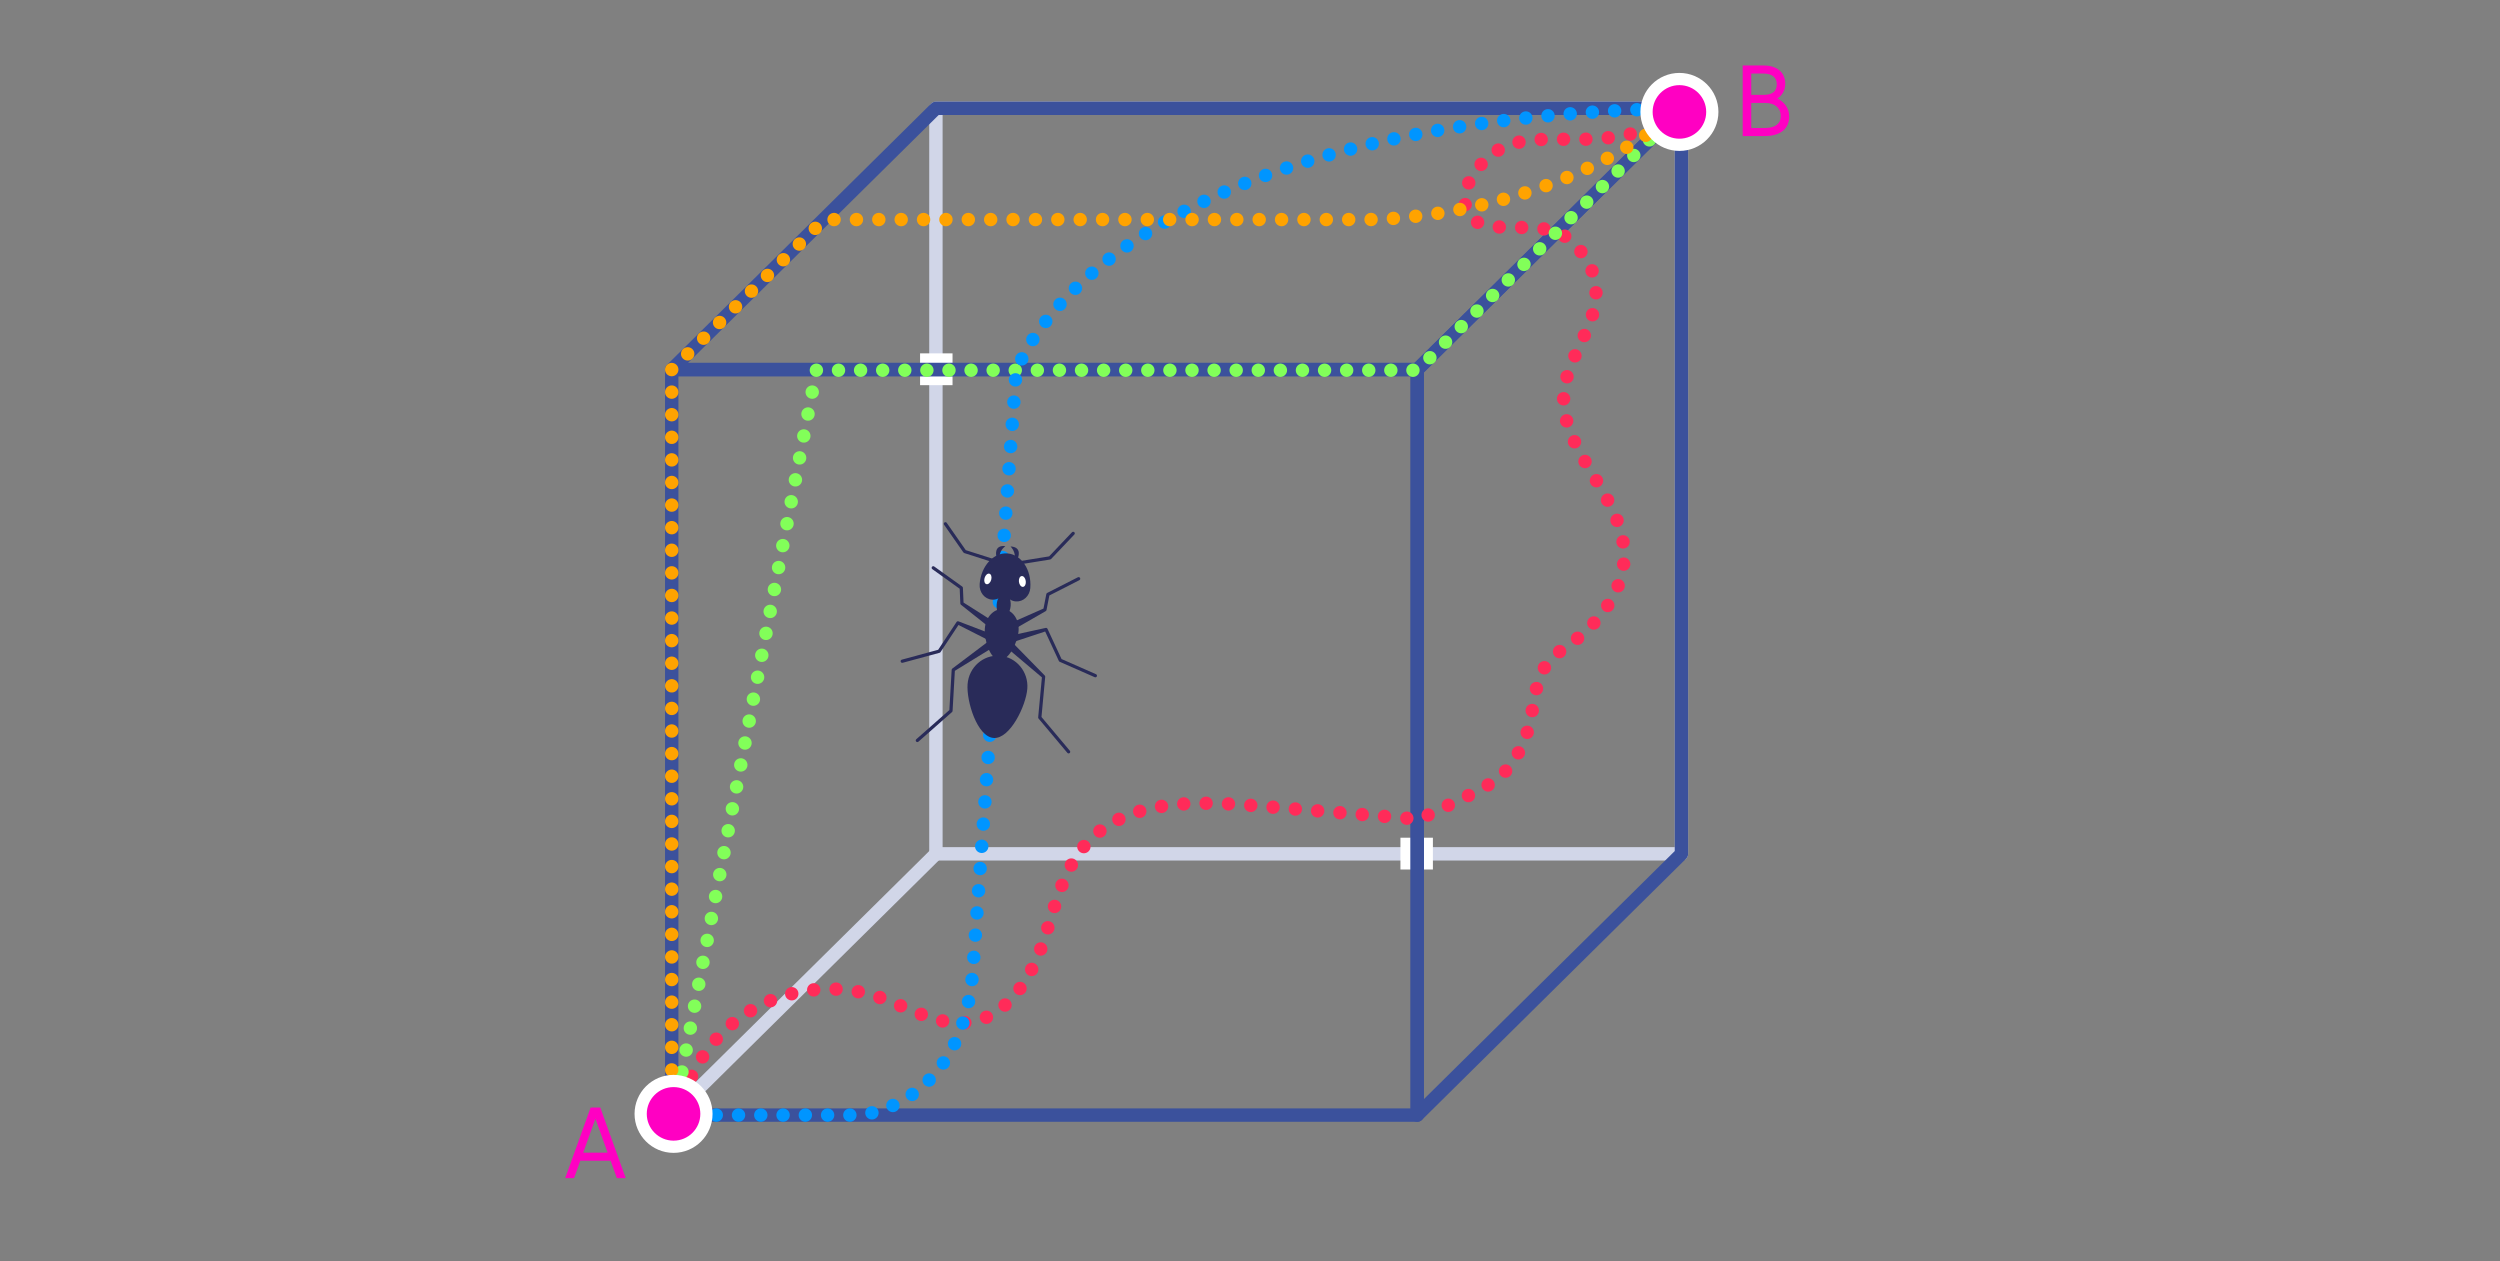 <?xml version="1.0" encoding="utf-8"?>
<!-- Generator: Adobe Illustrator 25.0.1, SVG Export Plug-In . SVG Version: 6.00 Build 0)  -->
<svg version="1.1" xmlns="http://www.w3.org/2000/svg" xmlns:xlink="http://www.w3.org/1999/xlink" x="0px" y="0px" width="560px"
	 height="282.537px" viewBox="0 0 560 282.537" style="enable-background:new 0 0 560 282.537;" xml:space="preserve">
<rect x="0" y="0" width="560" height="282.537" fill="#808080" stroke="none"/>
<style type="text/css">
	.st0{fill:#FFFFFF;}
	.st1{fill:#5D5D5D;}
	.st2{fill:#999999;}
	.st3{fill:#666666;}
	.st4{fill:#363636;}
	.st5{fill:none;stroke:#666666;stroke-width:0.5;stroke-miterlimit:10;}
	.st6{fill:none;stroke:#999999;stroke-width:0.75;stroke-miterlimit:10;}
	.st7{fill:none;stroke:#5D5D5D;stroke-miterlimit:10;}
	.st8{fill:none;stroke:#999999;stroke-width:1.5;stroke-miterlimit:10;}
	.st9{fill:#E7FF00;stroke:#999999;stroke-width:1.5;stroke-miterlimit:10;}
	.st10{fill:none;}
	.st11{fill:#FFFFFF;stroke:#9291C3;stroke-width:1.843;stroke-linecap:round;stroke-linejoin:round;stroke-miterlimit:10;}
	.st12{fill:#EBEBF5;stroke:#7B7BBD;stroke-width:3;stroke-linecap:round;stroke-linejoin:round;stroke-miterlimit:10;}
	.st13{fill:#EBEBF5;stroke:#7B7BBD;stroke-width:1.843;stroke-linecap:round;stroke-linejoin:round;stroke-miterlimit:10;}
	.st14{fill:none;stroke:#D1D6E8;stroke-width:3;stroke-linecap:round;stroke-linejoin:round;stroke-miterlimit:10;}
	.st15{fill:#242541;}
	.st16{fill:#292B59;}
	.st17{fill:#2D3F7C;}
	.st18{fill:#3B519C;}
	.st19{fill:#5065B3;}
	.st20{fill:#A1DEE2;}
	.st21{fill:#3A6A5B;}
	.st22{fill:#224037;}
	.st23{fill:none;stroke:#3B519C;stroke-width:3;stroke-linecap:round;stroke-linejoin:round;stroke-miterlimit:10;}
	.st24{fill:#FF00C2;}
	.st25{fill:#EBEBF5;stroke:#3B519C;stroke-width:1.487;stroke-linecap:round;stroke-linejoin:round;stroke-miterlimit:10;}
	.st26{fill:none;stroke:#3B519C;stroke-width:1.487;stroke-linecap:round;stroke-linejoin:round;stroke-miterlimit:10;}
	.st27{fill:#D4D9EC;stroke:#3B519C;stroke-width:1.487;stroke-linecap:round;stroke-linejoin:round;stroke-miterlimit:10;}
	.st28{fill:#B5BEDF;stroke:#3B519C;stroke-width:1.487;stroke-linecap:round;stroke-linejoin:round;stroke-miterlimit:10;}
	.st29{fill:#EFEFF7;stroke:#3B519C;stroke-width:1.487;stroke-linecap:round;stroke-linejoin:round;stroke-miterlimit:10;}
	.st30{fill:#FFFFFF;stroke:#3B519C;stroke-width:1.487;stroke-linecap:round;stroke-linejoin:round;stroke-miterlimit:10;}
	.st31{fill:none;stroke:#FF0046;stroke-width:2.087;stroke-miterlimit:10;}
	.st32{fill:#FF0046;}
	.st33{fill:#EBEBF5;}
	.st34{fill:none;stroke:#1F71FF;stroke-width:3;stroke-miterlimit:10;stroke-dasharray:6,4;}
	.st35{fill:none;stroke:#E1E4F0;stroke-width:2;stroke-linecap:round;stroke-linejoin:round;stroke-miterlimit:10;}
	.st36{fill:none;stroke:#8C99C5;stroke-width:2;stroke-linecap:round;stroke-linejoin:round;stroke-miterlimit:10;}
	.st37{fill:none;stroke:#97BDFF;stroke-width:4;stroke-miterlimit:10;stroke-dasharray:6,4;}
	.st38{fill:none;stroke:#1F71FF;stroke-width:4;stroke-miterlimit:10;stroke-dasharray:6,4;}
	.st39{fill:none;stroke:#292B59;stroke-width:0.728;stroke-linecap:round;stroke-linejoin:round;stroke-miterlimit:10;}
	.st40{fill:none;stroke:#FF2B59;stroke-width:3;stroke-linecap:round;stroke-linejoin:round;}
	.st41{fill:none;stroke:#FF2B59;stroke-width:3;stroke-linecap:round;stroke-linejoin:round;stroke-dasharray:0,5.01;}
	.st42{fill:none;stroke:#82FF59;stroke-width:3;stroke-linecap:round;stroke-linejoin:round;}
	.st43{fill:none;stroke:#82FF59;stroke-width:3;stroke-linecap:round;stroke-linejoin:round;stroke-dasharray:0,5.002;}
	.st44{fill:none;stroke:#82FF59;stroke-width:3;stroke-linecap:round;stroke-linejoin:round;stroke-dasharray:0,4.949;}
	.st45{fill:none;stroke:#0095FF;stroke-width:3;stroke-linecap:round;stroke-linejoin:round;}
	.st46{fill:none;stroke:#0095FF;stroke-width:3;stroke-linecap:round;stroke-linejoin:round;stroke-dasharray:0,4.988;}
	.st47{fill:none;stroke:#FFA300;stroke-width:3;stroke-linecap:round;stroke-linejoin:round;}
	.st48{fill:none;stroke:#FFA300;stroke-width:3;stroke-linecap:round;stroke-linejoin:round;stroke-dasharray:0,5.061;}
	.st49{fill:none;stroke:#FFA300;stroke-width:3;stroke-linecap:round;stroke-linejoin:round;stroke-dasharray:0,5.012;}
	.st50{opacity:0.3;}
	.st51{fill:none;stroke:#999999;stroke-linecap:round;stroke-linejoin:round;stroke-miterlimit:10;}
	.st52{fill:#7B7BFF;}
	.st53{fill:none;stroke:#FF00C2;stroke-width:3;stroke-miterlimit:10;}
	.st54{fill:none;stroke:#1F71FF;stroke-width:3;stroke-miterlimit:10;}
	.st55{fill:#1F71FF;}
	.st56{fill:none;stroke:#FFFFFF;stroke-width:11;stroke-miterlimit:10;}
	.st57{fill:none;stroke:#FF00C2;stroke-width:3;stroke-miterlimit:10;stroke-dasharray:5.981,3.987;}
	.st58{fill:#EFF6EE;}
	.st59{fill:none;stroke:#68867A;stroke-linecap:round;stroke-linejoin:round;stroke-miterlimit:10;}
	.st60{fill:none;stroke:#D0DCD8;stroke-width:1.5;stroke-linecap:round;stroke-linejoin:round;stroke-miterlimit:10;}
	.st61{fill:none;stroke:#ECC0D7;stroke-width:2;stroke-linecap:round;stroke-linejoin:round;stroke-miterlimit:10;}
	.st62{fill:#D6E2D5;}
	.st63{fill:#ECC0D7;}
	.st64{fill:none;stroke:#3A6A5B;stroke-width:1.5;stroke-linecap:round;stroke-linejoin:round;stroke-miterlimit:10;}
	.st65{fill:none;stroke:#3A6A5B;stroke-width:3;stroke-linecap:round;stroke-linejoin:round;stroke-miterlimit:10;}
	.st66{fill:none;stroke:#FFFFFF;stroke-width:7;stroke-linecap:round;stroke-linejoin:round;stroke-miterlimit:10;}
	.st67{fill:none;stroke:#3A6A5B;stroke-width:1.5;stroke-miterlimit:10;}
	.st68{fill:none;stroke:#FF00C2;stroke-width:1.5;stroke-linecap:round;stroke-linejoin:round;stroke-miterlimit:10;}
	.st69{fill:#E2EFE1;}
	
		.st70{opacity:0.3;fill:none;stroke:#FF00C2;stroke-width:2;stroke-linecap:round;stroke-linejoin:round;stroke-miterlimit:10;stroke-dasharray:0,4;}
	
		.st71{fill:none;stroke:#FF00C2;stroke-width:2;stroke-linecap:round;stroke-linejoin:round;stroke-miterlimit:10;stroke-dasharray:0,4;}
	.st72{fill:none;stroke:#A1DEE2;stroke-width:2;stroke-linecap:round;stroke-linejoin:round;}
	.st73{fill:#EFF6EE;stroke:#3A6A5B;stroke-width:1.5;stroke-linecap:round;stroke-linejoin:round;stroke-miterlimit:10;}
	.st74{fill:none;stroke:#BFD0CB;stroke-width:1.5;stroke-linecap:round;stroke-linejoin:round;stroke-miterlimit:10;}
	.st75{fill:#FF00C2;stroke:#FFFFFF;stroke-width:2;stroke-miterlimit:10;}
	.st76{fill:none;stroke:#FF00C2;stroke-width:2;stroke-linecap:round;stroke-linejoin:round;stroke-miterlimit:10;}
	.st77{fill:none;stroke:#ECC0D7;stroke-width:2;stroke-miterlimit:10;}
	.st78{fill:none;stroke:#3A6A5B;stroke-width:2.5;stroke-linecap:round;stroke-linejoin:round;stroke-miterlimit:10;}
	.st79{fill:none;stroke:#6DC2D8;stroke-width:2;stroke-linecap:round;stroke-linejoin:round;}
	.st80{fill:#6DC2D8;}
	.st81{fill:none;stroke:#FFFFFF;stroke-width:7;stroke-miterlimit:10;}
	.st82{fill:#1F71FF;stroke:#FFFFFF;stroke-width:2;stroke-miterlimit:10;}
	.st83{fill:none;stroke:#FFB1EC;stroke-width:3;stroke-miterlimit:10;stroke-dasharray:6,4;}
	.st84{fill:#FFFFFF;stroke:#FFFFFF;stroke-width:2.737;stroke-miterlimit:10;}
	.st85{fill:none;stroke:#FF00C2;stroke-width:3.5;stroke-miterlimit:10;stroke-dasharray:6,4;}
	.st86{fill:#EEC8DC;stroke:#FFFFFF;stroke-width:2;stroke-miterlimit:10;}
	.st87{fill:none;stroke:#62A2B2;stroke-miterlimit:10;}
	.st88{fill:none;stroke:#FFFFFF;stroke-width:10;stroke-miterlimit:10;}
</style>
<g id="STYLES_and_NOTES">
</g>
<g id="Infog">
	<rect x="209.645" y="24.263" class="st14" width="167" height="167"/>
	<line class="st14" x1="209.645" y1="191.263" x2="150.467" y2="249.783"/>
	<rect x="206.095" y="79.154" class="st0" width="7.272" height="7.124"/>
	<rect x="313.697" y="187.646" class="st0" width="7.272" height="7.124"/>
	<rect x="150.467" y="82.783" class="st23" width="167" height="167"/>
	<polygon class="st23" points="317.467,82.783 376.645,24.263 376.645,191.263 317.467,249.783 	"/>
	<polygon class="st23" points="150.467,82.783 209.645,24.263 376.645,24.263 317.467,82.783 	"/>
	<g>
		<g>
			<path class="st24" d="M136.777,260.002h-6.79l-1.402,3.896h-1.981l5.699-15.807h2.159l5.699,15.807
				h-1.981L136.777,260.002z M136.109,258.199l-2.738-7.614l-2.738,7.614H136.109z"/>
		</g>
	</g>
	<g>
		<g>
			<path class="st24" d="M400.782,26.088c0,2.827-2.07,4.386-5.477,4.386h-4.942V14.667h4.608
				c3.295,0,4.92,1.714,4.92,4.097c0,1.447-0.646,2.583-1.781,3.295
				C399.669,22.816,400.782,24.24,400.782,26.088z M392.277,21.257h2.694
				c1.981,0,3.027-0.734,3.027-2.382c0-1.536-1.046-2.404-3.027-2.404h-2.694V21.257z M398.889,25.999
				c0-1.737-1.225-2.939-3.473-2.939h-3.14v5.61h3.028C397.665,28.671,398.889,27.713,398.889,25.999
				z"/>
		</g>
	</g>
	<g>
		<g>
			<line class="st40" x1="151.974" y1="250.635" x2="151.974" y2="250.635"/>
			<path class="st41" d="M153.084,245.751c2.423-7.869,7.728-14.852,14.745-19.178
				c8.441-5.204,19.204-6.465,28.619-3.355c6.948,2.295,13.67,6.89,20.896,5.737
				c8.227-1.312,13.424-9.556,16.164-17.424c2.74-7.868,4.345-16.543,9.961-22.696
				c8.952-9.807,24.219-9.465,37.452-8.375c12.348,1.017,24.695,2.034,37.043,3.051
				c15.651-7.758,18.774-7.922,22.884-16.306c3.954-8.066,1.326-16.501,8.811-21.467
				c7.485-4.966,14.274-12.613,14.158-21.595c-0.173-13.411-15.409-23.911-13.385-37.169
				c0.902-5.911,4.642-10.976,6.361-16.703c3.617-12.052-7.565-18.221-7.622-18.241
				c-6.557-2.214-14.447,0.148-18.777-2.555c-5.112-4.233-0.819-11.829,4.684-15.541
				s13.829-2.5,20.461-2.759c5.787-0.227,12.023-0.9,16.631-4.191"/>
			<line class="st40" x1="374.077" y1="25.369" x2="374.077" y2="25.369"/>
		</g>
	</g>
	<g>
		<g>
			<line class="st42" x1="150.875" y1="249.946" x2="150.875" y2="249.946"/>
			<line class="st43" x1="151.816" y1="245.034" x2="182.404" y2="85.388"/>
			<line class="st42" x1="182.875" y1="82.932" x2="182.875" y2="82.932"/>
			<polyline class="st44" points="187.824,82.932 317.467,82.932 374.762,26.1 			"/>
			<line class="st42" x1="376.518" y1="24.357" x2="376.518" y2="24.357"/>
		</g>
	</g>
	<g>
		<g>
			<line class="st45" x1="150.467" y1="249.783" x2="150.467" y2="249.783"/>
			<path class="st46" d="M155.455,249.783h37.064c0,0,23.233-1.591,25.425-32.714s9.644-133.698,9.644-133.698
				s17.346-55.693,146.565-59.05"/>
			<line class="st45" x1="376.645" y1="24.263" x2="376.645" y2="24.263"/>
		</g>
	</g>
	<g>
		<g>
			<line class="st47" x1="150.467" y1="249.783" x2="150.467" y2="249.783"/>
			<line class="st48" x1="150.467" y1="244.723" x2="150.467" y2="85.314"/>
			<line class="st47" x1="150.467" y1="82.783" x2="150.467" y2="82.783"/>
			<path class="st49" d="M154.041,79.268l30.588-30.089h120.548c0,0,39.114,0.975,69.533-23.325"/>
			<line class="st47" x1="376.645" y1="24.263" x2="376.645" y2="24.263"/>
		</g>
	</g>
	<g>
		<path class="st16" d="M230.788,131.687l0.001,0c0.302-4.029-1.993-7.486-5.127-7.721
			c-3.134-0.235-5.919,2.841-6.221,6.87l0.007,0.001c-0.001,0.01-0.004,0.019-0.005,0.029
			c-0.134,1.784,1.102,3.331,2.761,3.455c0.468,0.035,0.919-0.048,1.327-0.226
			c0.886-0.385,1.915-0.308,2.734,0.205c0.377,0.236,0.81,0.386,1.279,0.421
			c1.659,0.124,3.112-1.221,3.246-3.004C230.79,131.706,230.788,131.697,230.788,131.687z"/>
		<g>
			<path class="st16" d="M223.178,124.536c0,0-0.635-2.49,2.034-2.219c0,0-1.197,0.822-1.331,2.298
				C223.748,126.092,223.178,124.536,223.178,124.536z"/>
			<path class="st16" d="M228.036,124.9c0,0,0.999-2.368-1.681-2.497c0,0,1.061,0.991,0.973,2.471
				C227.241,126.354,228.036,124.9,228.036,124.9z"/>
		</g>
		<g>
			
				<ellipse transform="matrix(0.991 -0.133 0.133 0.991 -15.292 31.626)" class="st0" cx="229.037" cy="130.257" rx="0.771" ry="1.219"/>
			
				<ellipse transform="matrix(0.279 -0.96 0.96 0.279 35.021 306.03)" class="st0" cx="221.39" cy="129.684" rx="1.219" ry="0.771"/>
		</g>
		
			<ellipse transform="matrix(0.075 -0.997 0.997 0.075 72.883 349.522)" class="st16" cx="224.8" cy="135.484" rx="2.634" ry="1.577"/>
		<path class="st16" d="M228.161,141.339c-0.191,2.551-2.203,6.686-4.29,6.529
			c-2.087-0.157-3.459-4.545-3.268-7.096s2.038-4.492,4.125-4.335
			C226.815,136.593,228.352,138.788,228.161,141.339z"/>
		<path class="st16" d="M230.121,154.259c-0.285,3.794-3.862,11.322-7.557,11.045
			c-3.696-0.277-6.11-8.254-5.825-12.049c0.285-3.794,3.511-6.646,7.207-6.369
			C227.64,147.164,230.405,150.464,230.121,154.259z"/>
		<g>
			<g>
				<polyline class="st39" points="227.312,126.238 235.18,124.97 240.389,119.478 				"/>
				<g>
					<path class="st16" d="M226.923,139.325l6.975-3.075l-0.193,0.255l0.671-3.433
						c0.022-0.114,0.097-0.205,0.192-0.255l6.878-3.51c0.179-0.091,0.398-0.02,0.49,0.159
						s0.02,0.398-0.159,0.49l-6.878,3.509l0.192-0.254l-0.671,3.433
						c-0.021,0.107-0.087,0.193-0.174,0.244l-0.019,0.011l-6.606,3.803
						c-0.37,0.213-0.843,0.086-1.056-0.284c-0.213-0.37-0.086-0.843,0.284-1.056
						C226.873,139.349,226.898,139.336,226.923,139.325z"/>
				</g>
				<g>
					<path class="st16" d="M227.019,142.233l7.193-1.577l0.019-0.004c0.17-0.037,0.337,0.051,0.408,0.202
						l3.204,6.897l-0.183-0.18l7.845,3.453c0.184,0.081,0.268,0.296,0.187,0.48
						c-0.081,0.184-0.296,0.268-0.48,0.187l-7.845-3.453c-0.084-0.037-0.148-0.103-0.184-0.18
						l-3.204-6.897l0.426,0.198l-6.991,2.313c-0.391,0.13-0.814-0.083-0.943-0.474
						c-0.13-0.391,0.083-0.814,0.474-0.943C226.969,142.245,226.995,142.238,227.019,142.233z"/>
				</g>
				<g>
					<path class="st16" d="M226.993,144.134l7.019,7.171l0.013,0.013c0.077,0.079,0.111,0.186,0.102,0.288
						l-0.851,9.148l-0.084-0.268l6.453,7.683c0.129,0.154,0.109,0.384-0.045,0.513
						c-0.154,0.129-0.384,0.109-0.513-0.045l-6.453-7.683c-0.065-0.077-0.092-0.175-0.084-0.268
						l0.851-9.148l0.115,0.3l-7.669-6.472c-0.355-0.3-0.4-0.831-0.1-1.186
						c0.3-0.355,0.831-0.4,1.187-0.1C226.954,144.096,226.974,144.115,226.993,144.134z"/>
				</g>
			</g>
			<g>
				<polyline class="st39" points="223.694,125.967 216.103,123.54 211.773,117.332 				"/>
				<g>
					<path class="st16" d="M221.232,140.224l-5.965-4.746l-0.016-0.013
						c-0.085-0.068-0.132-0.167-0.137-0.268l-0.151-3.495l0.152,0.28l-6.278-4.496
						c-0.163-0.117-0.201-0.344-0.084-0.508s0.344-0.201,0.508-0.084l6.278,4.496
						c0.094,0.067,0.147,0.173,0.152,0.28l0.151,3.495l-0.153-0.281l6.438,4.081
						c0.361,0.229,0.468,0.706,0.239,1.067c-0.229,0.361-0.706,0.468-1.067,0.239
						C221.276,140.257,221.253,140.241,221.232,140.224z"/>
				</g>
				<g>
					<path class="st16" d="M220.994,143.189l-6.568-3.33l0.451-0.132l-4.197,6.342
						c-0.051,0.077-0.126,0.128-0.208,0.151l-8.272,2.244c-0.194,0.053-0.394-0.062-0.447-0.256
						c-0.053-0.194,0.062-0.394,0.256-0.447l8.272-2.244l-0.208,0.15l4.197-6.343
						c0.096-0.145,0.277-0.199,0.433-0.139l0.018,0.007l6.877,2.632
						c0.385,0.147,0.578,0.579,0.43,0.964s-0.579,0.578-0.964,0.43
						C221.04,143.211,221.016,143.201,220.994,143.189z"/>
				</g>
				<g>
					<path class="st16" d="M222.289,145.099l-8.548,5.255l0.158-0.28l-0.523,9.173
						c-0.006,0.101-0.053,0.19-0.123,0.253l-7.526,6.635c-0.151,0.133-0.381,0.118-0.514-0.032
						c-0.133-0.151-0.118-0.381,0.032-0.514l7.526-6.635l-0.123,0.252l0.523-9.173
						c0.006-0.11,0.061-0.206,0.143-0.268l0.016-0.012l8.011-6.043
						c0.371-0.28,0.899-0.206,1.179,0.165c0.28,0.371,0.206,0.899-0.165,1.179
						C222.334,145.07,222.311,145.086,222.289,145.099z"/>
				</g>
			</g>
		</g>
	</g>
	<g>
		<circle class="st24" cx="150.875" cy="249.507" r="7.367"/>
		<path class="st0" d="M150.875,243.509c3.313,0,5.999,2.686,5.999,5.999c0,3.313-2.686,5.999-5.999,5.999
			s-5.999-2.686-5.999-5.999C144.876,246.194,147.562,243.509,150.875,243.509 M150.875,240.772
			c-4.817,0-8.736,3.919-8.736,8.736s3.919,8.736,8.736,8.736s8.736-3.919,8.736-8.736
			S155.692,240.772,150.875,240.772L150.875,240.772z"/>
	</g>
	<g>
		<circle class="st24" cx="376.19" cy="25.069" r="7.367"/>
		<path class="st0" d="M376.19,19.071c3.313,0,5.999,2.686,5.999,5.999c0,3.313-2.686,5.999-5.999,5.999
			s-5.999-2.686-5.999-5.999C370.191,21.756,372.877,19.071,376.19,19.071 M376.19,16.334
			c-4.817,0-8.736,3.919-8.736,8.736s3.919,8.736,8.736,8.736s8.736-3.919,8.736-8.736
			S381.007,16.334,376.19,16.334L376.19,16.334z"/>
	</g>
</g>
<g id="Layer_1">
</g>
<g id="Back_2">
</g>
</svg>
